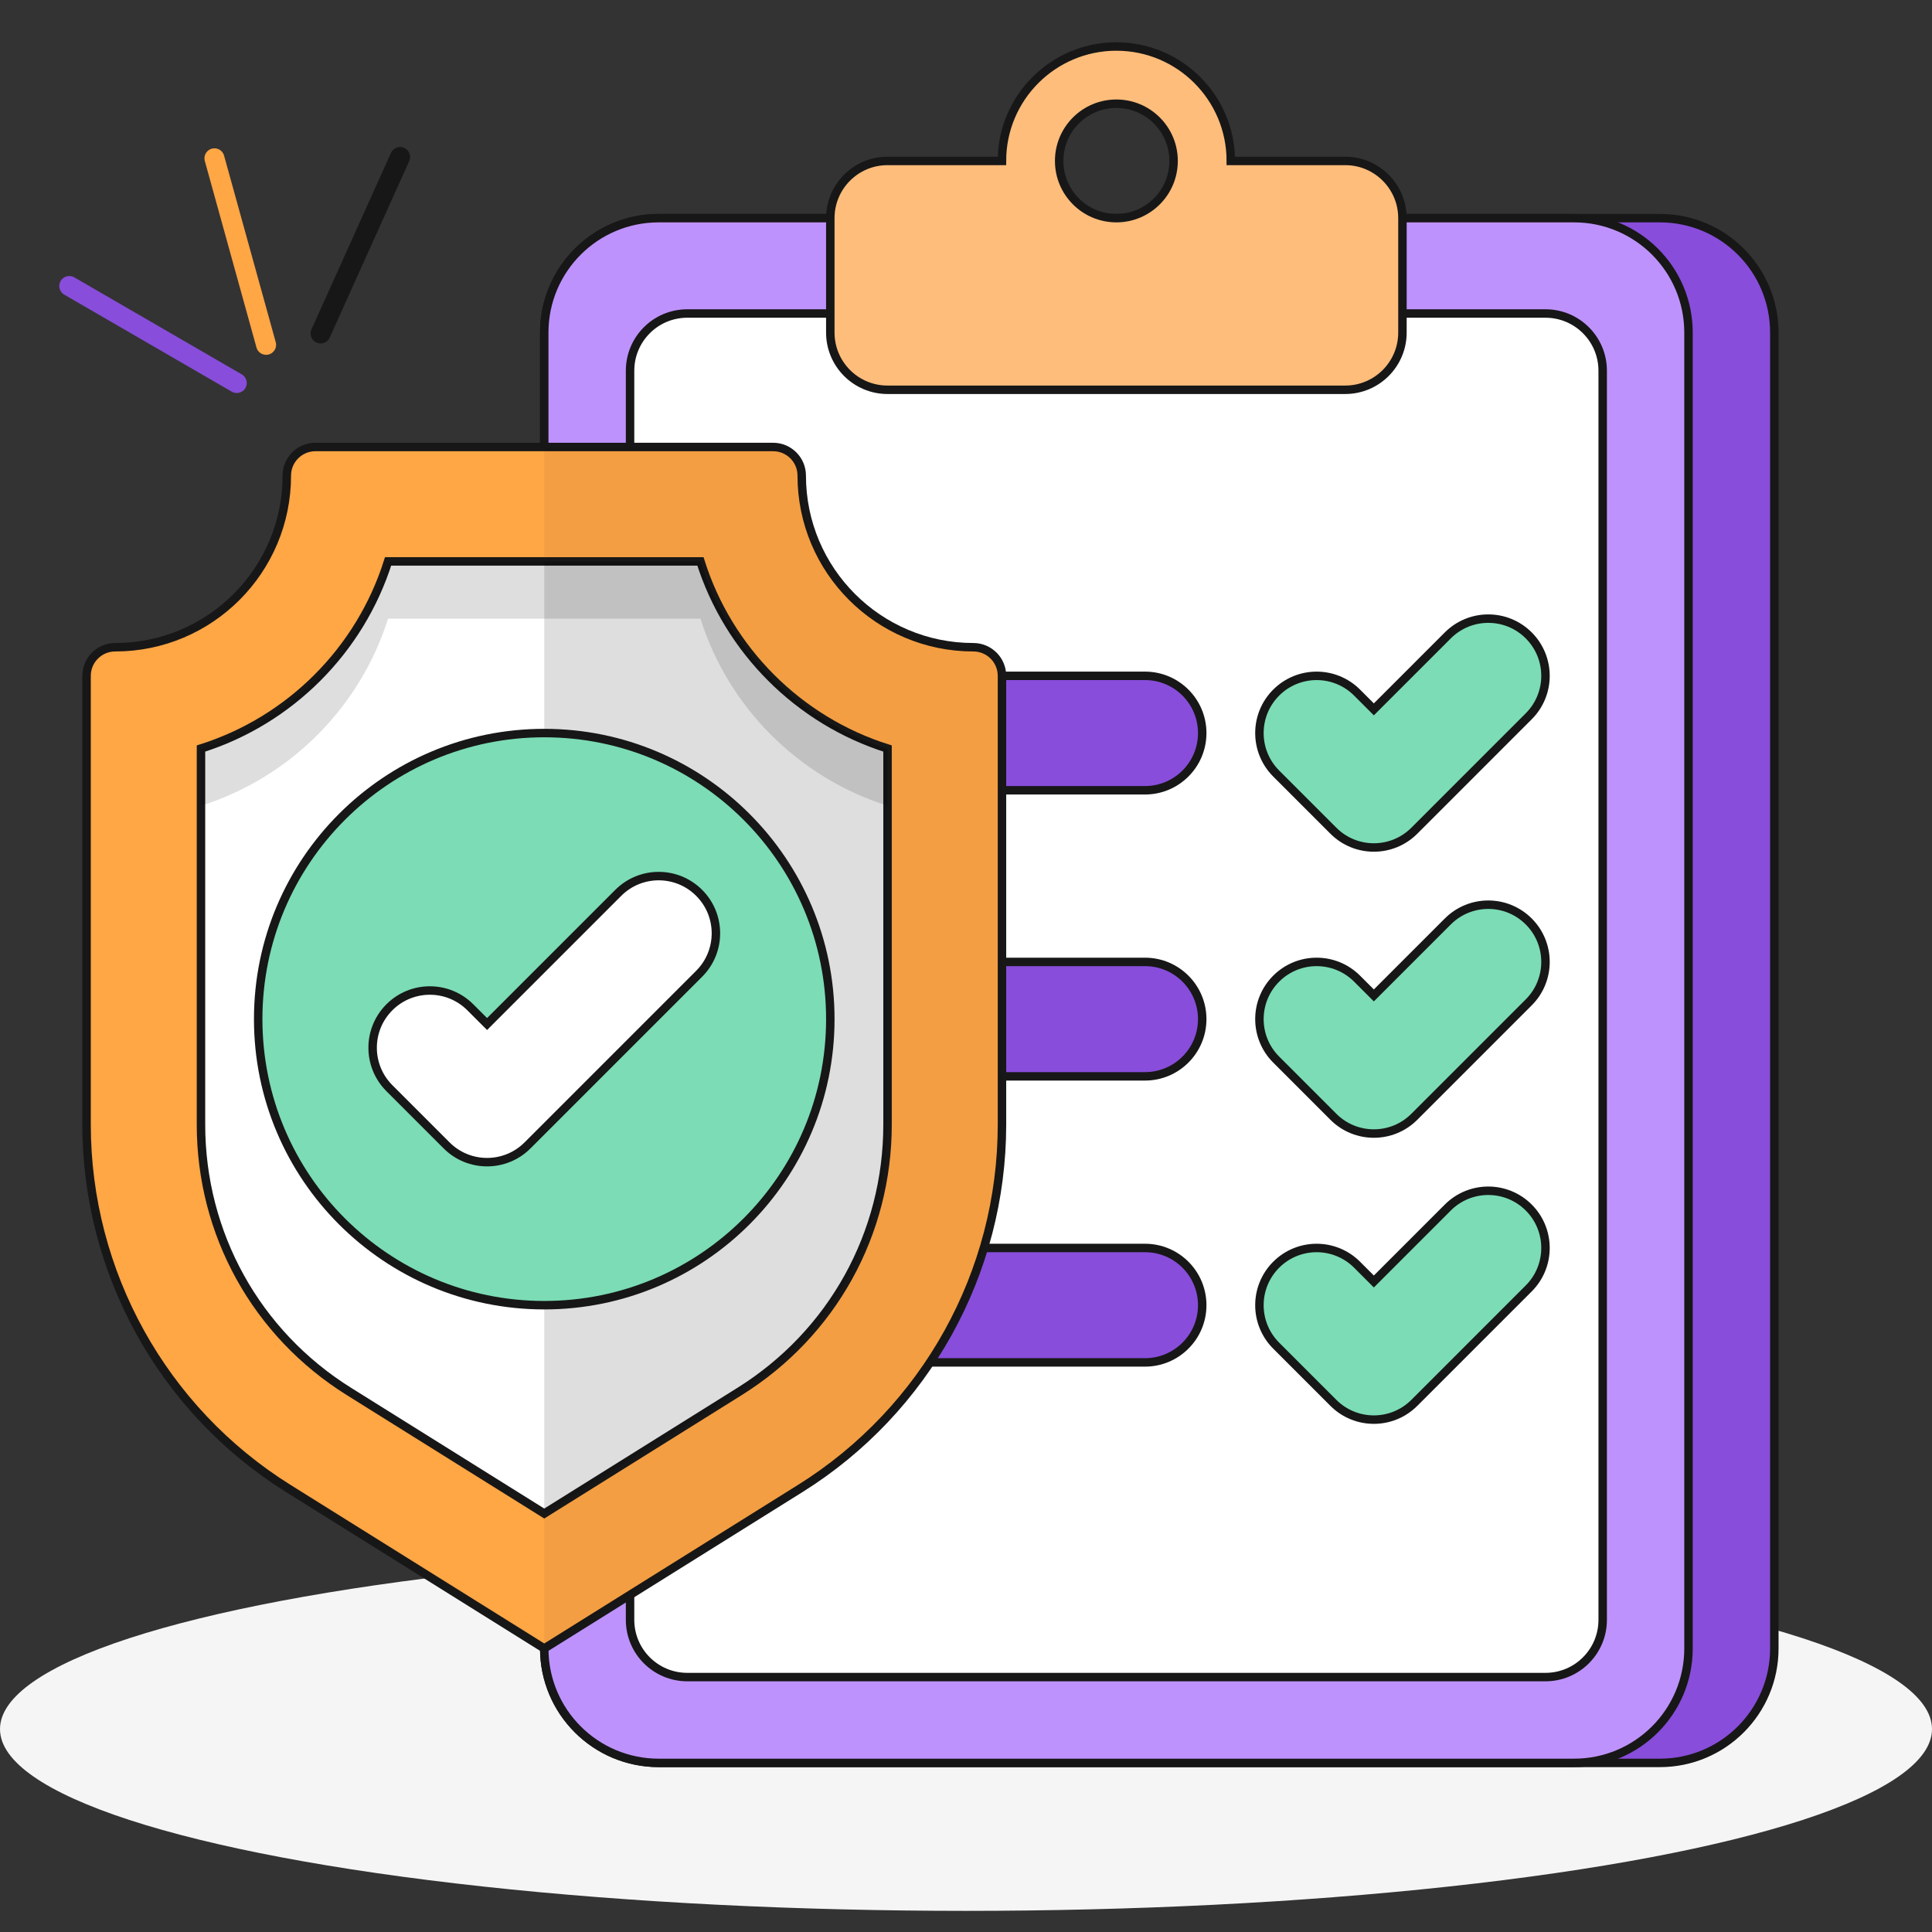 <svg width="457" height="457" viewBox="0 0 457 457" fill="none" xmlns="http://www.w3.org/2000/svg">
<rect x="0" y="0" width="457" height="457" fill="#333333" stroke="none"/>
<ellipse cx="228.5" cy="409" rx="228.5" ry="43" fill="#F5F5F5"/>
<path d="M155.803 417H392.636C407.585 417 419.703 404.882 419.703 389.934V78.667C419.703 63.718 407.585 51.6 392.636 51.6H155.803C140.855 51.6 128.736 63.718 128.736 78.667V389.934C128.736 404.882 140.855 417 155.803 417Z" fill="#884DDB" stroke="#171717" stroke-width="2"/>
<path d="M155.803 417H372.336C387.285 417 399.403 404.882 399.403 389.934V78.667C399.403 63.718 387.285 51.6 372.336 51.6H155.803C140.855 51.6 128.736 63.718 128.736 78.667V389.934C128.736 404.882 140.855 417 155.803 417Z" fill="#BE92FD" stroke="#171717" stroke-width="2"/>
<path d="M162.569 396.7H365.569C373.044 396.7 379.103 390.641 379.103 383.167V87.689C379.103 80.215 373.044 74.156 365.569 74.156H162.569C155.095 74.156 149.036 80.215 149.036 87.689V383.167C149.036 390.641 155.095 396.7 162.569 396.7Z" fill="white" stroke="#171717" stroke-width="2"/>
<path d="M318.203 38.067H291.137C291.137 23.118 279.018 11 264.07 11C249.122 11 237.003 23.118 237.003 38.067H209.937C202.463 38.067 196.403 44.126 196.403 51.6V78.667C196.403 86.14 202.463 92.2 209.937 92.2H318.203C325.677 92.2 331.737 86.14 331.737 78.667V51.6C331.737 44.126 325.677 38.067 318.203 38.067ZM264.07 51.6C256.595 51.6 250.537 45.541 250.537 38.067C250.537 30.592 256.595 24.533 264.07 24.533C271.545 24.533 277.603 30.593 277.603 38.067C277.603 45.541 271.545 51.6 264.07 51.6Z" fill="#FFBD7B" stroke="#171717" stroke-width="2"/>
<path d="M270.843 186.933H189.643C182.168 186.933 176.109 180.874 176.109 173.4C176.109 165.925 182.168 159.866 189.643 159.866H270.843C278.317 159.866 284.376 165.925 284.376 173.4C284.376 180.874 278.317 186.933 270.843 186.933Z" fill="#884DDB" stroke="#171717" stroke-width="2"/>
<path d="M324.974 200.467C321.51 200.467 318.047 199.146 315.404 196.503L301.871 182.97C296.586 177.684 296.586 169.116 301.871 163.83C307.156 158.546 315.725 158.546 321.01 163.83L324.974 167.795L342.471 150.297C347.756 145.012 356.325 145.012 361.61 150.297C366.895 155.583 366.895 164.151 361.61 169.436L334.544 196.503C331.9 199.146 328.438 200.467 324.974 200.467Z" fill="#7BDCB5" stroke="#171717" stroke-width="2"/>
<path d="M270.843 254.6H189.643C182.168 254.6 176.109 248.541 176.109 241.067C176.109 233.592 182.168 227.533 189.643 227.533H270.843C278.317 227.533 284.376 233.592 284.376 241.067C284.376 248.541 278.317 254.6 270.843 254.6Z" fill="#884DDB" stroke="#171717" stroke-width="2"/>
<path d="M324.974 268.133C321.51 268.133 318.047 266.812 315.404 264.17L301.871 250.636C296.586 245.351 296.586 236.783 301.871 231.497C307.156 226.212 315.725 226.212 321.01 231.497L324.974 235.461L342.471 217.964C347.756 212.679 356.325 212.679 361.61 217.964C366.895 223.249 366.895 231.817 361.61 237.103L334.544 264.17C331.9 266.812 328.438 268.133 324.974 268.133Z" fill="#7BDCB5" stroke="#171717" stroke-width="2"/>
<path d="M270.843 322.266H189.643C182.168 322.266 176.109 316.208 176.109 308.733C176.109 301.258 182.168 295.2 189.643 295.2H270.843C278.317 295.2 284.376 301.258 284.376 308.733C284.376 316.208 278.317 322.266 270.843 322.266Z" fill="#884DDB" stroke="#171717" stroke-width="2"/>
<path d="M324.974 335.8C321.51 335.8 318.047 334.479 315.404 331.836L301.871 318.303C296.586 313.017 296.586 304.449 301.871 299.163C307.156 293.879 315.725 293.879 321.01 299.163L324.974 303.128L342.471 285.63C347.756 280.345 356.325 280.345 361.61 285.63C366.895 290.916 366.895 299.484 361.61 304.77L334.544 331.836C331.9 334.479 328.438 335.8 324.974 335.8Z" fill="#7BDCB5" stroke="#171717" stroke-width="2"/>
<path d="M189.305 352.082L128.743 389.933L68.182 352.082C38.505 333.534 20.477 301.007 20.477 266.01V159.867C20.477 156.13 23.506 153.1 27.243 153.1C49.666 153.1 67.843 134.923 67.843 112.5C67.843 108.763 70.873 105.733 74.61 105.733H182.877C186.613 105.733 189.643 108.763 189.643 112.5C189.643 134.923 207.82 153.1 230.243 153.1C233.98 153.1 237.01 156.13 237.01 159.867V266.01C237.01 301.007 218.982 333.534 189.305 352.082Z" fill="#FFA645" stroke="#171717" stroke-width="2"/>
<path d="M230.24 153.1C207.817 153.1 189.64 134.923 189.64 112.5C189.64 108.763 186.61 105.733 182.874 105.733H128.74V389.933L189.302 352.082C218.979 333.535 237.007 301.007 237.007 266.01V159.867C237.007 156.13 233.977 153.1 230.24 153.1Z" fill="black" fill-opacity="0.05"/>
<path d="M82.525 329.13C60.619 315.439 47.541 291.843 47.541 266.01V177.057C68.557 170.435 85.175 153.815 91.798 132.8H165.684C172.307 153.816 188.926 170.435 209.941 177.057V266.01C209.941 291.843 196.863 315.439 174.957 329.13L128.741 358.015L82.525 329.13Z" fill="white" stroke="#171717" stroke-width="2"/>
<path d="M209.94 177.057C188.925 170.435 172.306 153.815 165.684 132.8H128.74V358.015L174.957 329.13C196.862 315.439 209.94 291.843 209.94 266.01V177.057Z" fill="black" fill-opacity="0.13"/>
<path d="M165.684 132.8H91.798C85.175 153.816 68.556 170.435 47.541 177.057V190.59C68.557 183.968 85.175 167.348 91.798 146.333H165.684C172.307 167.349 188.926 183.968 209.941 190.59V177.057C188.925 170.435 172.307 153.816 165.684 132.8Z" fill="black" fill-opacity="0.13"/>
<path d="M128.739 308.733C166.11 308.733 196.406 278.438 196.406 241.066C196.406 203.695 166.11 173.4 128.739 173.4C91.368 173.4 61.072 203.695 61.072 241.066C61.072 278.438 91.368 308.733 128.739 308.733Z" fill="#7BDCB5" stroke="#171717" stroke-width="2"/>
<path d="M115.21 274.9C111.746 274.9 108.283 273.579 105.641 270.936L92.108 257.402C86.822 252.117 86.822 243.548 92.108 238.264C97.392 232.978 105.962 232.978 111.246 238.264L115.211 242.227L146.242 211.197C151.527 205.911 160.096 205.911 165.381 211.197C170.666 216.482 170.666 225.051 165.381 230.336L124.781 270.936C122.137 273.579 118.674 274.9 115.21 274.9Z" fill="white" stroke="#171717" stroke-width="2"/>
<path d="M62.944 81.564L50.726 37.449" stroke="#FFA645" stroke-width="4.728" stroke-linecap="round"/>
<path d="M75.835 78.88L94.636 37.142" stroke="#171717" stroke-width="4.728" stroke-linecap="round"/>
<path d="M55.998 90.599L16.388 67.652" stroke="#884DDB" stroke-width="4.728" stroke-linecap="round"/>
</svg>
